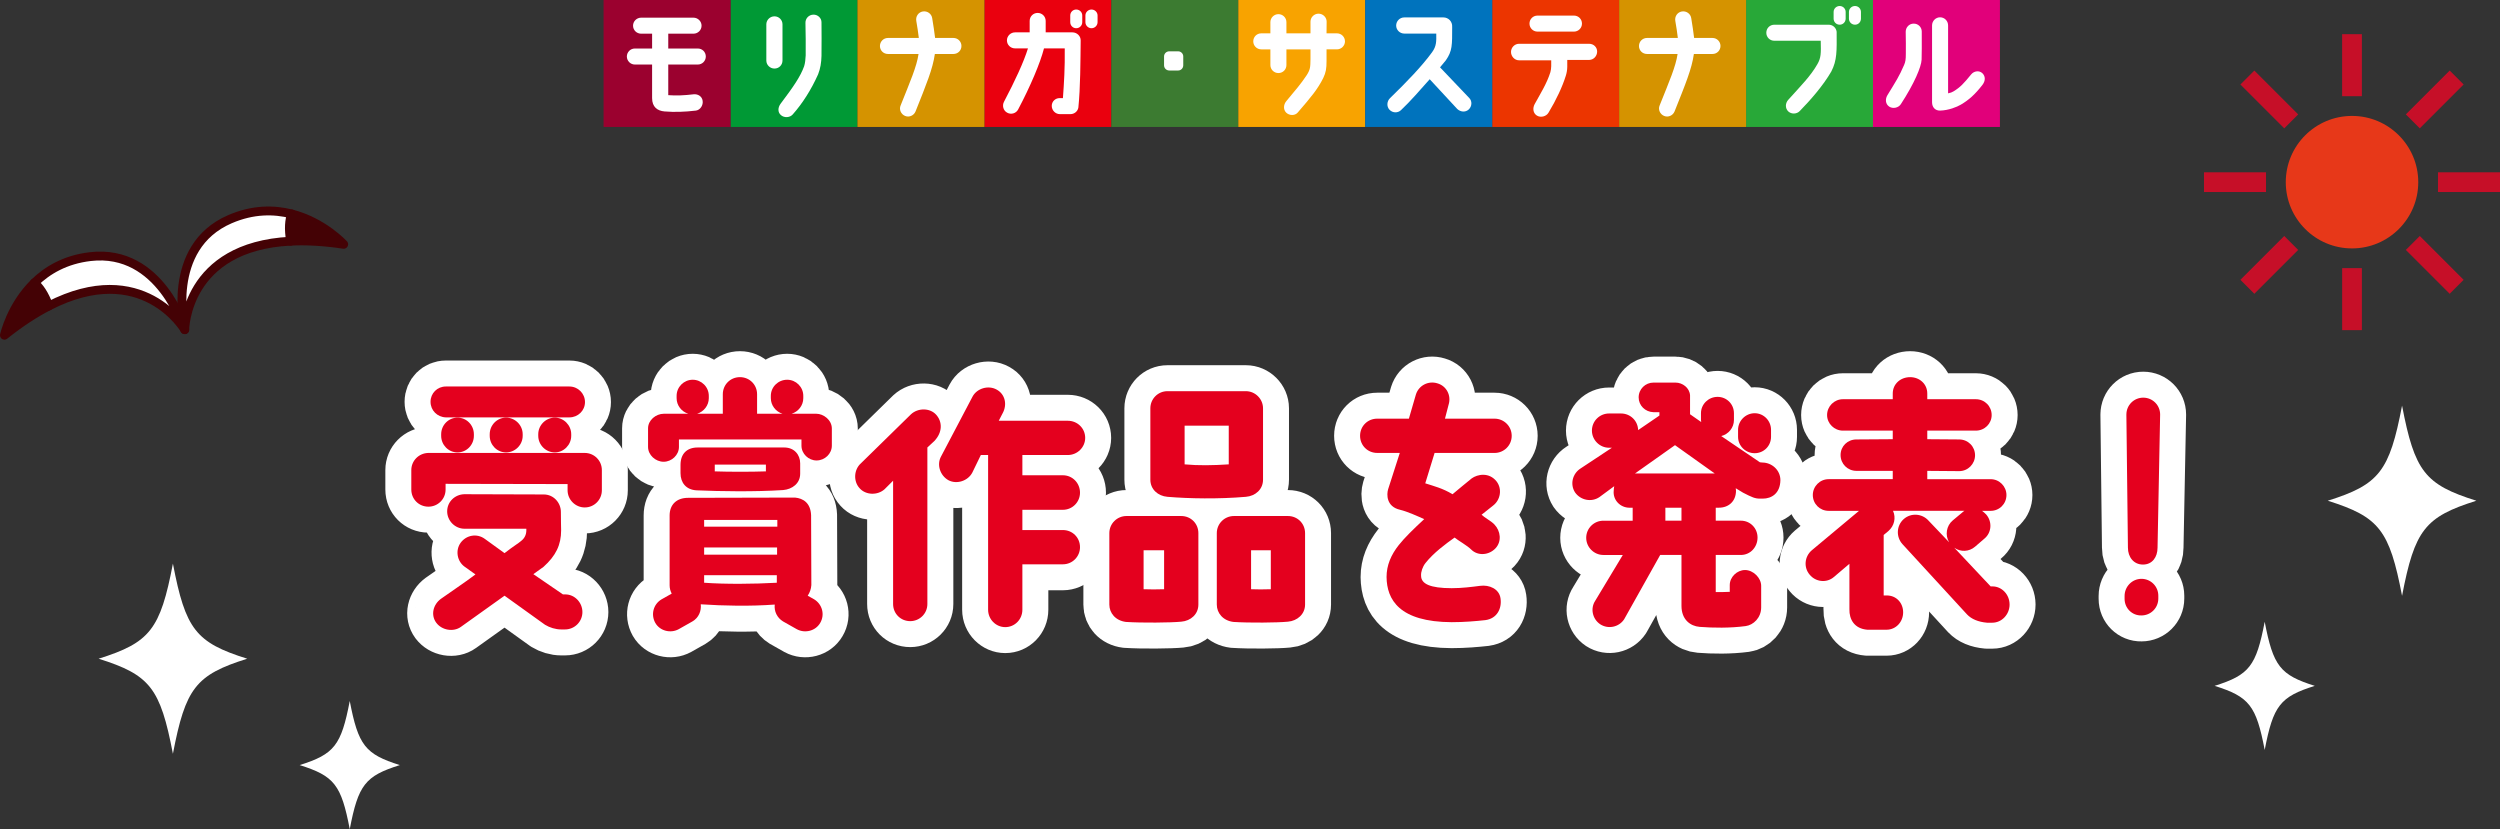 <?xml version="1.0" encoding="UTF-8"?>
<svg id="_レイヤー_2" data-name="レイヤー_2" xmlns="http://www.w3.org/2000/svg" viewBox="0 0 208.82 69.26">
  <rect x="0" y="0" width="208.82" height="69.26" fill="#333333" stroke="none"/>
  <defs>
    <style>
      .cls-1, .cls-2, .cls-3 {
        stroke-linecap: round;
        stroke-linejoin: round;
      }

      .cls-1, .cls-2, .cls-4 {
        fill: #fff;
      }

      .cls-1, .cls-3 {
        stroke: #440205;
        stroke-width: .74px;
      }

      .cls-5 {
        fill: #0073bd;
      }

      .cls-6 {
        fill: #e1007a;
      }

      .cls-2 {
        stroke: #fff;
        stroke-width: 4.337px;
      }

      .cls-7 {
        fill: #28a838;
      }

      .cls-3 {
        fill: #440205;
      }

      .cls-8 {
        fill: #ec3500;
      }

      .cls-9 {
        fill: #9b012f;
      }

      .cls-10 {
        fill: #f8a300;
      }

      .cls-11 {
        fill: #3c7b31;
      }

      .cls-12 {
        fill: #e4001e;
      }

      .cls-13 {
        fill: #ea000e;
      }

      .cls-14 {
        fill: #c60f28;
      }

      .cls-15 {
        fill: #d59300;
      }

      .cls-16 {
        fill: #e73819;
      }

      .cls-17 {
        fill: #009935;
      }
    </style>
  </defs>
  <g id="Design">
    <g>
      <g>
        <rect class="cls-7" x="145.848" y="0" width="10.604" height="10.604" transform="translate(156.451 -145.848) rotate(90)"/>
        <rect class="cls-6" x="156.446" y="0" width="10.604" height="10.604" transform="translate(167.049 -156.446) rotate(90)"/>
        <rect class="cls-13" x="82.226" y="0" width="10.604" height="10.604" transform="translate(92.83 -82.226) rotate(90)"/>
        <rect class="cls-11" x="92.83" y="0" width="10.604" height="10.604" transform="translate(103.434 -92.83) rotate(90)"/>
        <rect class="cls-17" x="61.019" y="0" width="10.604" height="10.604" transform="translate(71.623 -61.019) rotate(90)"/>
        <rect class="cls-8" x="124.64" y="0" width="10.604" height="10.604" transform="translate(135.244 -124.64) rotate(90)"/>
        <rect class="cls-15" x="71.623" y="0" width="10.604" height="10.604" transform="translate(82.226 -71.623) rotate(90)"/>
        <rect class="cls-15" x="135.244" y="0" width="10.604" height="10.604" transform="translate(145.848 -135.244) rotate(90)"/>
        <rect class="cls-10" x="103.433" y="0" width="10.604" height="10.604" transform="translate(103.433 114.037) rotate(-90)"/>
        <rect class="cls-5" x="114.037" y="0" width="10.604" height="10.604" transform="translate(114.037 124.641) rotate(-90)"/>
        <rect class="cls-9" x="50.416" y="0" width="10.604" height="10.604" transform="translate(50.416 61.019) rotate(-90)"/>
      </g>
      <g>
        <path class="cls-4" d="M54.469,4.052v-1.238h-.912c-.377,0-.68-.294-.68-.67,0-.365.303-.669.68-.669h4.363c.375,0,.68.304.68.669,0,.375-.305.67-.68.67h-2.102v1.238h2.467c.375,0,.67.294.67.67,0,.365-.295.669-.67.669h-2.467v2.557c.66.051,1.359.021,2.111-.071.365-.041.711.172.76.538.062.365-.191.771-.557.822-.924.112-1.797.142-2.629.071-.588-.051-1.035-.365-1.035-1.116v-2.801h-1.441c-.365,0-.668-.304-.668-.669,0-.375.303-.67.668-.67h1.441Z"/>
        <path class="cls-4" d="M65.36,5.057c0,.375-.295.67-.67.67-.365,0-.68-.294-.68-.67v-3.023c0-.366.305-.67.68-.67.365,0,.67.294.67.67v3.023ZM68.332,6.214c-.568,1.269-1.299,2.425-2.121,3.349-.242.274-.709.294-.984.051-.283-.244-.252-.639-.029-.944,1.086-1.44,1.664-2.283,1.969-3.135.08-.233.121-.639.131-.913.01-1.035,0-1.654-.02-2.709-.01-.375.283-.68.66-.69.365-.01.689.284.68.649,0,.66.02,1.918,0,2.791-.012.568-.092,1.055-.285,1.552Z"/>
        <path class="cls-4" d="M73.5,3.84c0-.366.295-.67.67-.67h2.578c-.051-.426-.123-.913-.213-1.431-.061-.375.182-.721.547-.781.365-.061.721.183.781.548.102.599.184,1.177.244,1.664h1.531c.377,0,.67.304.67.67,0,.375-.293.669-.67.669h-1.551c-.174,1.248-.711,2.537-1.613,4.8-.143.345-.539.518-.873.375-.346-.142-.518-.538-.375-.873.811-2.029,1.338-3.227,1.5-4.302h-2.557c-.375,0-.67-.294-.67-.669Z"/>
        <path class="cls-4" d="M83.863,8.497c.914-1.735,1.654-3.328,2-4.455h-1.076c-.375,0-.68-.294-.68-.669,0-.365.305-.67.68-.67h1.219v-.954c0-.375.293-.67.668-.67.367,0,.67.294.67.67v.954h2.232c.377,0,.701.305.691.68-.021,1.715-.021,3.927-.193,5.602-.051.314-.336.548-.66.548h-.883c-.375,0-.68-.314-.68-.69,0-.365.295-.649.66-.649h.273c.092-1.279.172-2.486.152-4.15h-1.734c-.314,1.218-1.127,3.146-2.162,5.104-.172.325-.588.447-.914.264-.324-.173-.436-.589-.264-.914ZM90.399,1.292v.558c0,.284-.223.508-.508.508-.273,0-.496-.224-.496-.508v-.558c0-.274.223-.497.496-.497.285,0,.508.223.508.497ZM91.678,1.292v.558c0,.284-.234.508-.508.508s-.508-.224-.508-.508v-.558c0-.274.234-.497.508-.497s.508.223.508.497Z"/>
        <path class="cls-4" d="M97.231,4.712c0-.233.193-.426.438-.426h.74c.232,0,.426.193.426.426v.741c0,.244-.193.436-.426.436h-.74c-.244,0-.438-.192-.438-.436v-.741Z"/>
        <path class="cls-4" d="M112.344,3.454c0,.365-.305.669-.67.669h-.871v.974c0,.629-.051.954-.275,1.421-.467.934-1.004,1.573-2.131,2.882-.242.284-.709.264-.973,0-.254-.264-.215-.68.029-.964.791-.954,1.197-1.41,1.695-2.161.293-.457.305-.669.314-1.309v-.842h-2.01v1.309c0,.375-.295.67-.67.67-.365,0-.67-.294-.67-.67v-1.309h-.76c-.375,0-.67-.304-.67-.669,0-.375.295-.67.67-.67h.76v-.934c0-.365.305-.669.67-.669.375,0,.67.304.67.669v.934h2.01v-.974c0-.365.305-.669.67-.669.375,0,.68.304.68.669l-.01.974h.871c.365,0,.67.294.67.67Z"/>
        <path class="cls-4" d="M116.061,9.167c-.252-.264-.223-.71.041-.964,1.451-1.411,2.68-2.689,3.521-3.846.365-.507.355-.893.346-1.552h-2.67c-.375,0-.68-.305-.68-.67,0-.375.305-.68.68-.68h3.268c.406,0,.762.335.73.802,0,1.512.021,1.989-.527,2.78,0,0-.182.223-.486.588l2.445,2.567c.254.264.223.7-.051.954-.273.254-.68.213-.955-.041l-2.303-2.486c-.75.842-1.613,1.847-2.404,2.587-.273.253-.701.233-.955-.041Z"/>
        <path class="cls-4" d="M126.211,4.337c0-.365.305-.68.67-.68h5.855c.375,0,.67.284.67.649,0,.375-.295.7-.67.7h-1.826v.579c0,.264-.061.558-.121.741-.275.893-.793,2.009-1.451,3.095-.193.314-.65.426-.965.233-.324-.203-.365-.609-.193-.943.539-.984,1.016-1.725,1.32-2.679.041-.142.07-.355.07-.507v-.487h-2.689c-.365,0-.67-.325-.67-.7ZM131.469,1.302c.375,0,.67.294.67.67,0,.365-.295.669-.67.669h-3.045c-.375,0-.67-.304-.67-.669,0-.375.295-.67.67-.67h3.045Z"/>
        <path class="cls-4" d="M136.901,3.84c0-.366.293-.67.67-.67h2.576c-.051-.426-.121-.913-.213-1.431-.061-.375.184-.721.549-.781.365-.061.721.183.781.548.102.599.182,1.177.242,1.664h1.533c.375,0,.67.304.67.67,0,.375-.295.669-.67.669h-1.553c-.172,1.248-.711,2.537-1.613,4.8-.143.345-.537.518-.873.375-.344-.142-.518-.538-.375-.873.812-2.029,1.34-3.227,1.502-4.302h-2.557c-.377,0-.67-.294-.67-.669Z"/>
        <path class="cls-4" d="M147.537,2.733c0-.375.295-.669.67-.669h4.535c.346,0,.629.253.67.588.01,1.604.041,2.375-.445,3.318-.67,1.167-1.746,2.395-2.639,3.308-.254.264-.701.274-.965.021-.264-.264-.242-.68,0-.954,1.086-1.208,1.867-1.979,2.445-2.993.295-.518.305-.873.275-1.948h-3.877c-.375,0-.67-.294-.67-.67ZM154.164.998v.558c0,.284-.225.507-.498.507-.283,0-.508-.223-.508-.507v-.558c0-.274.225-.497.508-.497.273,0,.498.223.498.497ZM155.442.998v.558c0,.284-.223.507-.496.507-.285,0-.508-.223-.508-.507v-.558c0-.274.223-.497.508-.497.273,0,.496.223.496.497Z"/>
        <path class="cls-4" d="M157.799,8.903c-.314-.213-.344-.619-.152-.943.742-1.218.975-1.553,1.4-2.537.111-.253.143-.466.143-.913,0-.73.01-1.004-.01-1.857,0-.375.295-.68.66-.68.375-.01.68.294.68.66,0,1.055.01,1.867-.012,2.354-.029.599-.598,1.968-1.734,3.714-.203.314-.67.406-.975.203ZM165.582,6.113c.264.253.273.629.01.974-.629.812-1.146,1.268-1.805,1.654-.326.193-1.016.477-1.736.497-.375.01-.67-.244-.67-.7V2.125c0-.375.305-.68.67-.68.375,0,.67.305.67.68v5.672c.203-.041.334-.091.447-.162.568-.345.852-.649,1.48-1.421.234-.284.66-.355.934-.101Z"/>
      </g>
    </g>
    <g>
      <g>
        <path class="cls-2" d="M35.766,37.833h13.075c.802,0,1.431.651,1.431,1.431v1.691c0,.781-.629,1.431-1.431,1.431-.781,0-1.432-.65-1.432-1.431v-.521l-10.19-.021v.477c0,.802-.65,1.431-1.432,1.431-.802,0-1.431-.628-1.431-1.431v-1.626c0-.78.629-1.409,1.409-1.431ZM47.562,34.863h-10.321c-.716-.022-1.279-.585-1.279-1.301s.563-1.279,1.279-1.279h10.321c.715,0,1.301.585,1.301,1.301s-.586,1.279-1.301,1.279ZM36.438,52.014c-.477-.65-.26-1.518.391-1.995.693-.499,1.908-1.301,2.884-2.038l-.911-.651c-.628-.455-.78-1.366-.325-1.995.478-.65,1.366-.802,2.017-.325l1.648,1.192c.78-.607,1.171-.824,1.388-1.019.281-.217.434-.521.434-.889v-.13h-5.161c-.802,0-1.452-.672-1.452-1.453,0-.802.65-1.41,1.431-1.431l6.635.021c.846,0,1.432.716,1.432,1.453,0,.628.021,1.539.021,1.539,0,1.214-.434,2.125-1.475,3.058l-.846.607,2.472,1.691h.195c.803,0,1.432.694,1.432,1.474,0,.802-.65,1.453-1.453,1.453h-.325c-.455,0-.954-.152-1.345-.391l-3.382-2.428-3.643,2.602c-.629.455-1.604.282-2.061-.347ZM38.216,34.884c.759,0,1.366.629,1.366,1.388v.13c0,.759-.607,1.388-1.366,1.388s-1.366-.629-1.366-1.388v-.13c0-.759.607-1.388,1.366-1.388ZM42.271,34.884c.759,0,1.388.629,1.388,1.388v.13c0,.759-.629,1.388-1.388,1.388s-1.366-.629-1.366-1.388v-.13c0-.759.607-1.388,1.366-1.388ZM47.713,36.272v.13c0,.759-.629,1.388-1.366,1.388-.759,0-1.388-.629-1.388-1.388v-.13c0-.759.629-1.388,1.388-1.388.737,0,1.366.629,1.366,1.388Z"/>
        <path class="cls-2" d="M68.203,38.462c-.672,0-1.258-.563-1.258-1.236v-.521h-10.234v.629c0,.672-.606,1.236-1.279,1.236s-1.301-.563-1.301-1.236v-1.561c0-.672.65-1.214,1.323-1.214h2.038c-.564-.173-.976-.694-.976-1.301v-.195c0-.737.606-1.344,1.344-1.344s1.345.607,1.345,1.344v.195c0,.607-.412,1.127-.976,1.301h2.146v-1.626c0-.802.629-1.431,1.431-1.431s1.432.629,1.432,1.431v1.626h2.124c-.563-.173-.976-.694-.976-1.301v-.195c0-.737.607-1.344,1.366-1.344.737,0,1.345.607,1.345,1.344v.195c0,.607-.412,1.127-.976,1.301h2.06c.607,0,1.301.521,1.301,1.236v1.431c0,.672-.585,1.236-1.279,1.236ZM58.532,50.474c.065.564-.173,1.127-.693,1.431l-1.149.65c-.672.369-1.561.152-1.951-.521-.391-.693-.174-1.561.521-1.973l.846-.477c-.108-.217-.174-.434-.174-.694v-5.833c0-.911.586-1.474,1.54-1.474,2.797,0,6.157-.022,8.933-.022.673.065,1.301.434,1.345,1.475l.021,5.833c-.021.325-.13.629-.304.889l.542.304c.673.412.911,1.279.499,1.973-.391.672-1.279.889-1.951.521l-1.149-.65c-.499-.304-.759-.846-.694-1.409-2.06.151-4.228.108-6.18-.022ZM58.186,40.956c-.889-.043-1.344-.65-1.344-1.431v-.694c0-.911.521-1.453,1.431-1.453h7.242c.824,0,1.322.607,1.322,1.323v.867c0,.802-.65,1.301-1.431,1.366-2.363.152-5.247.109-7.221.022ZM58.815,43.991h6.114v-.564h-6.114v.564ZM58.815,46.333h6.093v-.607h-6.093v.607ZM64.886,48.675v-.629h-6.071v.629c1.8.13,4.12.108,6.071,0ZM59.703,39.373c1.193.043,3.058.043,4.271,0v-.563h-4.271v.563Z"/>
        <path class="cls-2" d="M71.802,40.782c-.542-.585-.477-1.562.108-2.082l4.185-4.098c.586-.542,1.583-.542,2.104.043s.542,1.453-.152,2.19l-.585.542v13.075c0,.802-.65,1.431-1.431,1.431-.803,0-1.432-.629-1.432-1.431v-10.299l-.716.715c-.585.521-1.561.499-2.081-.086ZM83.749,34.516l-.325.629h5.768c.802,0,1.452.629,1.452,1.431,0,.78-.65,1.431-1.452,1.431h-3.795v1.691h3.383c.803,0,1.431.651,1.431,1.453,0,.78-.628,1.431-1.431,1.431h-3.383v1.691h3.383c.803,0,1.431.629,1.431,1.431,0,.78-.628,1.431-1.431,1.431h-3.383v3.794c0,.802-.629,1.453-1.431,1.453-.78,0-1.431-.65-1.431-1.453v-12.923h-.607l-.716,1.474c-.368.694-1.301.998-1.995.629-.693-.39-.997-1.301-.606-1.995l2.623-4.987c.369-.694,1.323-.976,2.017-.585.716.391.89,1.258.499,1.973Z"/>
        <path class="cls-2" d="M100.098,44.533v5.963c0,.802-.629,1.366-1.431,1.431-.889.087-3.274.108-4.618.022-.868-.108-1.388-.737-1.388-1.453v-5.963c0-.802.65-1.431,1.431-1.431h4.575c.802,0,1.431.629,1.431,1.431ZM97.235,45.965h-1.713v3.252c.478.021,1.171.021,1.713,0v-3.252ZM104.066,41.498c-2.276.195-4.748.152-6.548,0-.802-.065-1.431-.629-1.431-1.431v-5.962c0-.781.629-1.431,1.431-1.431h6.548c.781,0,1.432.65,1.432,1.431v5.962c0,.802-.629,1.366-1.432,1.431ZM102.635,35.557h-3.687v3.23c1.149.108,2.364.087,3.687,0v-3.23ZM109.01,44.533v5.963c0,.802-.65,1.366-1.432,1.431-.889.087-3.209.108-4.553.022-.867-.108-1.388-.737-1.388-1.453v-5.963c0-.802.65-1.431,1.431-1.431h4.51c.803,0,1.432.629,1.432,1.431ZM106.148,45.965h-1.648v3.252c.478.021,1.085.021,1.648,0v-3.252Z"/>
        <path class="cls-2" d="M126.27,36.403c0,.802-.65,1.431-1.432,1.431h-5.009l-.78,2.537c.737.238,1.453.412,2.276.911.499-.434,1.062-.867,1.604-1.323.478-.347,1.453-.542,2.082.26.477.629.325,1.54-.304,2.017-.325.26-.65.521-.954.759.217.217.846.564,1.062.802.542.564.629,1.431.108,1.995-.542.585-1.475.672-2.038.108-.325-.326-1.062-.737-1.388-.998-.759.542-1.734,1.257-2.429,2.125-.238.303-.39.737-.368,1.062,0,.672.737,1.041,2.559,1.041.867,0,1.691-.108,2.363-.195.78-.108,1.604.26,1.713,1.041.13.867-.304,1.691-1.258,1.821-.78.087-1.778.173-2.818.173-4.38-.021-5.421-1.886-5.442-3.772,0-.976.368-1.843,1.019-2.667.499-.629,1.236-1.345,2.125-2.168-.585-.26-1.388-.629-2.017-.781-1.149-.26-1.127-1.279-.997-1.713l.976-3.036h-1.887c-.802,0-1.431-.628-1.431-1.431s.629-1.431,1.431-1.431h2.646l.586-2.017c.238-.759,1.04-1.171,1.8-.932.759.217,1.17,1.019.932,1.778l-.304,1.171h4.142c.781,0,1.432.629,1.432,1.431Z"/>
        <path class="cls-2" d="M131.56,41.129c-.434-.672-.217-1.561.456-1.995l2.623-1.735h-.238c-.78,0-1.431-.65-1.431-1.431,0-.802.65-1.431,1.431-1.431h.997c.781,0,1.41.607,1.432,1.388l1.777-1.214v-.282h-.498c-.694-.022-1.236-.564-1.236-1.236,0-.694.563-1.236,1.236-1.236h1.843c.585,0,1.171.434,1.214,1.062v1.583l.933.65c0-.065-.021-.13-.021-.173v-.564c0-.759.629-1.366,1.388-1.366s1.366.607,1.366,1.366v.564c0,.65-.456,1.192-1.062,1.344l3.23,2.19.195.021c.802,0,1.518.629,1.518,1.475-.021,1.106-.737,1.54-1.475,1.54h-.217c-.434,0-.672-.108-1.431-.499l-.607-.369c0,.065.021.13.021.195,0,.911-.629,1.431-1.431,1.431h-.261v1.084h2.104c.78,0,1.388.629,1.388,1.41,0,.802-.607,1.453-1.388,1.453h-2.104v3.101c.369,0,.824,0,1.171-.021v-.564c0-.672.607-1.257,1.279-1.257s1.345.65,1.345,1.322v1.8c0,.867-.65,1.475-1.301,1.561-1.301.174-2.732.152-3.838.065-.78-.065-1.518-.607-1.518-1.756v-4.25h-1.778l-3.014,5.377c-.434.65-1.323.846-1.995.412-.65-.434-.846-1.323-.412-1.973l2.299-3.816h-1.627c-.78,0-1.431-.65-1.431-1.431,0-.802.65-1.431,1.431-1.431h2.45v-1.084h-.26c-.78,0-1.409-.65-1.322-1.431,0-.086.021-.282.043-.369l-1.236.911c-.672.456-1.582.26-2.038-.39ZM136.569,39.546h6.657l-3.317-2.363-3.34,2.363ZM140.45,42.408h-1.345v1.084h1.345v-1.084ZM147.931,35.904v.585c0,.759-.607,1.366-1.366,1.366s-1.388-.607-1.388-1.366v-.585c0-.759.629-1.388,1.388-1.388s1.366.629,1.366,1.388Z"/>
        <path class="cls-2" d="M167.857,50.496c0,.802-.629,1.518-1.453,1.518h-.434c-.737-.065-1.301-.304-1.67-.694l-5.398-5.876c-.542-.607-.499-1.54.108-2.082.606-.542,1.539-.477,2.081.13l1.713,1.8c-.347-.585-.238-1.366.304-1.821l.78-.65c.065-.065.131-.108.195-.152h-5.963c.261.585.108,1.258-.39,1.691l-.391.325v5.052h.261c.802,0,1.365.629,1.365,1.41,0,.802-.606,1.453-1.388,1.453h-1.604c-1.084-.087-1.518-.867-1.496-1.713v-3.794l-1.301,1.106c-.607.52-1.518.412-2.017-.195-.521-.607-.434-1.518.174-2.038l3.946-3.296h-2.537c-.737,0-1.322-.585-1.322-1.323,0-.715.585-1.323,1.322-1.323h5.355v-.694h-3.035c-.737,0-1.323-.585-1.323-1.322s.586-1.301,1.323-1.301l3.035-.021v-.716h-4.163c-.716,0-1.322-.585-1.322-1.301,0-.737.606-1.323,1.322-1.323h4.163v-.477c0-.802.65-1.366,1.453-1.366.78,0,1.431.563,1.431,1.366v.477h4.055c.737,0,1.323.585,1.323,1.323,0,.715-.586,1.301-1.323,1.301h-4.055v.716l2.667.021c.737,0,1.323.585,1.323,1.323,0,.715-.586,1.323-1.323,1.323l-2.667-.022v.694h5.291c.737,0,1.322.607,1.322,1.323,0,.737-.585,1.323-1.322,1.323h-.716c.13.087.238.195.347.304.521.607.456,1.518-.151,2.016l-.78.672c-.499.434-1.215.456-1.735.087l3.036,3.23h.151c.78,0,1.432.672,1.432,1.518Z"/>
        <path class="cls-2" d="M180.28,49.759v.238c0,.781-.629,1.41-1.409,1.41-.78.021-1.409-.607-1.409-1.388v-.239c0-.78.629-1.431,1.409-1.431s1.409.629,1.409,1.41ZM177.613,34.624c0-.78.629-1.409,1.409-1.409s1.41.629,1.41,1.409l-.217,11.124c0,.78-.435,1.409-1.215,1.409s-1.258-.629-1.258-1.409l-.13-11.124Z"/>
      </g>
      <g>
        <path class="cls-12" d="M35.766,37.833h13.075c.802,0,1.431.651,1.431,1.431v1.691c0,.781-.629,1.431-1.431,1.431-.781,0-1.432-.65-1.432-1.431v-.521l-10.19-.021v.477c0,.802-.65,1.431-1.432,1.431-.802,0-1.431-.628-1.431-1.431v-1.626c0-.78.629-1.409,1.409-1.431ZM47.562,34.863h-10.321c-.716-.022-1.279-.585-1.279-1.301s.563-1.279,1.279-1.279h10.321c.715,0,1.301.585,1.301,1.301s-.586,1.279-1.301,1.279ZM36.438,52.014c-.477-.65-.26-1.518.391-1.995.693-.499,1.908-1.301,2.884-2.038l-.911-.651c-.628-.455-.78-1.366-.325-1.995.478-.65,1.366-.802,2.017-.325l1.648,1.192c.78-.607,1.171-.824,1.388-1.019.281-.217.434-.521.434-.889v-.13h-5.161c-.802,0-1.452-.672-1.452-1.453,0-.802.65-1.41,1.431-1.431l6.635.021c.846,0,1.432.716,1.432,1.453,0,.628.021,1.539.021,1.539,0,1.214-.434,2.125-1.475,3.058l-.846.607,2.472,1.691h.195c.803,0,1.432.694,1.432,1.474,0,.802-.65,1.453-1.453,1.453h-.325c-.455,0-.954-.152-1.345-.391l-3.382-2.428-3.643,2.602c-.629.455-1.604.282-2.061-.347ZM38.216,34.884c.759,0,1.366.629,1.366,1.388v.13c0,.759-.607,1.388-1.366,1.388s-1.366-.629-1.366-1.388v-.13c0-.759.607-1.388,1.366-1.388ZM42.271,34.884c.759,0,1.388.629,1.388,1.388v.13c0,.759-.629,1.388-1.388,1.388s-1.366-.629-1.366-1.388v-.13c0-.759.607-1.388,1.366-1.388ZM47.713,36.272v.13c0,.759-.629,1.388-1.366,1.388-.759,0-1.388-.629-1.388-1.388v-.13c0-.759.629-1.388,1.388-1.388.737,0,1.366.629,1.366,1.388Z"/>
        <path class="cls-12" d="M68.203,38.462c-.672,0-1.258-.563-1.258-1.236v-.521h-10.234v.629c0,.672-.606,1.236-1.279,1.236s-1.301-.563-1.301-1.236v-1.561c0-.672.65-1.214,1.323-1.214h2.038c-.564-.173-.976-.694-.976-1.301v-.195c0-.737.606-1.344,1.344-1.344s1.345.607,1.345,1.344v.195c0,.607-.412,1.127-.976,1.301h2.146v-1.626c0-.802.629-1.431,1.431-1.431s1.432.629,1.432,1.431v1.626h2.124c-.563-.173-.976-.694-.976-1.301v-.195c0-.737.607-1.344,1.366-1.344.737,0,1.345.607,1.345,1.344v.195c0,.607-.412,1.127-.976,1.301h2.06c.607,0,1.301.521,1.301,1.236v1.431c0,.672-.585,1.236-1.279,1.236ZM58.532,50.474c.065.564-.173,1.127-.693,1.431l-1.149.65c-.672.369-1.561.152-1.951-.521-.391-.693-.174-1.561.521-1.973l.846-.477c-.108-.217-.174-.434-.174-.694v-5.833c0-.911.586-1.474,1.54-1.474,2.797,0,6.157-.022,8.933-.022.673.065,1.301.434,1.345,1.475l.021,5.833c-.021.325-.13.629-.304.889l.542.304c.673.412.911,1.279.499,1.973-.391.672-1.279.889-1.951.521l-1.149-.65c-.499-.304-.759-.846-.694-1.409-2.06.151-4.228.108-6.18-.022ZM58.186,40.956c-.889-.043-1.344-.65-1.344-1.431v-.694c0-.911.521-1.453,1.431-1.453h7.242c.824,0,1.322.607,1.322,1.323v.867c0,.802-.65,1.301-1.431,1.366-2.363.152-5.247.109-7.221.022ZM58.815,43.991h6.114v-.564h-6.114v.564ZM58.815,46.333h6.093v-.607h-6.093v.607ZM64.886,48.675v-.629h-6.071v.629c1.8.13,4.12.108,6.071,0ZM59.703,39.373c1.193.043,3.058.043,4.271,0v-.563h-4.271v.563Z"/>
        <path class="cls-12" d="M71.802,40.782c-.542-.585-.477-1.562.108-2.082l4.185-4.098c.586-.542,1.583-.542,2.104.043s.542,1.453-.152,2.19l-.585.542v13.075c0,.802-.65,1.431-1.431,1.431-.803,0-1.432-.629-1.432-1.431v-10.299l-.716.715c-.585.521-1.561.499-2.081-.086ZM83.749,34.516l-.325.629h5.768c.802,0,1.452.629,1.452,1.431,0,.78-.65,1.431-1.452,1.431h-3.795v1.691h3.383c.803,0,1.431.651,1.431,1.453,0,.78-.628,1.431-1.431,1.431h-3.383v1.691h3.383c.803,0,1.431.629,1.431,1.431,0,.78-.628,1.431-1.431,1.431h-3.383v3.794c0,.802-.629,1.453-1.431,1.453-.78,0-1.431-.65-1.431-1.453v-12.923h-.607l-.716,1.474c-.368.694-1.301.998-1.995.629-.693-.39-.997-1.301-.606-1.995l2.623-4.987c.369-.694,1.323-.976,2.017-.585.716.391.89,1.258.499,1.973Z"/>
        <path class="cls-12" d="M100.098,44.533v5.963c0,.802-.629,1.366-1.431,1.431-.889.087-3.274.108-4.618.022-.868-.108-1.388-.737-1.388-1.453v-5.963c0-.802.65-1.431,1.431-1.431h4.575c.802,0,1.431.629,1.431,1.431ZM97.235,45.965h-1.713v3.252c.478.021,1.171.021,1.713,0v-3.252ZM104.066,41.498c-2.276.195-4.748.152-6.548,0-.802-.065-1.431-.629-1.431-1.431v-5.962c0-.781.629-1.431,1.431-1.431h6.548c.781,0,1.432.65,1.432,1.431v5.962c0,.802-.629,1.366-1.432,1.431ZM102.635,35.557h-3.687v3.23c1.149.108,2.364.087,3.687,0v-3.23ZM109.01,44.533v5.963c0,.802-.65,1.366-1.432,1.431-.889.087-3.209.108-4.553.022-.867-.108-1.388-.737-1.388-1.453v-5.963c0-.802.65-1.431,1.431-1.431h4.51c.803,0,1.432.629,1.432,1.431ZM106.148,45.965h-1.648v3.252c.478.021,1.085.021,1.648,0v-3.252Z"/>
        <path class="cls-12" d="M126.27,36.403c0,.802-.65,1.431-1.432,1.431h-5.009l-.78,2.537c.737.238,1.453.412,2.276.911.499-.434,1.062-.867,1.604-1.323.478-.347,1.453-.542,2.082.26.477.629.325,1.54-.304,2.017-.325.26-.65.521-.954.759.217.217.846.564,1.062.802.542.564.629,1.431.108,1.995-.542.585-1.475.672-2.038.108-.325-.326-1.062-.737-1.388-.998-.759.542-1.734,1.257-2.429,2.125-.238.303-.39.737-.368,1.062,0,.672.737,1.041,2.559,1.041.867,0,1.691-.108,2.363-.195.78-.108,1.604.26,1.713,1.041.13.867-.304,1.691-1.258,1.821-.78.087-1.778.173-2.818.173-4.38-.021-5.421-1.886-5.442-3.772,0-.976.368-1.843,1.019-2.667.499-.629,1.236-1.345,2.125-2.168-.585-.26-1.388-.629-2.017-.781-1.149-.26-1.127-1.279-.997-1.713l.976-3.036h-1.887c-.802,0-1.431-.628-1.431-1.431s.629-1.431,1.431-1.431h2.646l.586-2.017c.238-.759,1.04-1.171,1.8-.932.759.217,1.17,1.019.932,1.778l-.304,1.171h4.142c.781,0,1.432.629,1.432,1.431Z"/>
        <path class="cls-12" d="M131.56,41.129c-.434-.672-.217-1.561.456-1.995l2.623-1.735h-.238c-.78,0-1.431-.65-1.431-1.431,0-.802.65-1.431,1.431-1.431h.997c.781,0,1.41.607,1.432,1.388l1.777-1.214v-.282h-.498c-.694-.022-1.236-.564-1.236-1.236,0-.694.563-1.236,1.236-1.236h1.843c.585,0,1.171.434,1.214,1.062v1.583l.933.65c0-.065-.021-.13-.021-.173v-.564c0-.759.629-1.366,1.388-1.366s1.366.607,1.366,1.366v.564c0,.65-.456,1.192-1.062,1.344l3.23,2.19.195.021c.802,0,1.518.629,1.518,1.475-.021,1.106-.737,1.54-1.475,1.54h-.217c-.434,0-.672-.108-1.431-.499l-.607-.369c0,.065.021.13.021.195,0,.911-.629,1.431-1.431,1.431h-.261v1.084h2.104c.78,0,1.388.629,1.388,1.41,0,.802-.607,1.453-1.388,1.453h-2.104v3.101c.369,0,.824,0,1.171-.021v-.564c0-.672.607-1.257,1.279-1.257s1.345.65,1.345,1.322v1.8c0,.867-.65,1.475-1.301,1.561-1.301.174-2.732.152-3.838.065-.78-.065-1.518-.607-1.518-1.756v-4.25h-1.778l-3.014,5.377c-.434.65-1.323.846-1.995.412-.65-.434-.846-1.323-.412-1.973l2.299-3.816h-1.627c-.78,0-1.431-.65-1.431-1.431,0-.802.65-1.431,1.431-1.431h2.45v-1.084h-.26c-.78,0-1.409-.65-1.322-1.431,0-.086.021-.282.043-.369l-1.236.911c-.672.456-1.582.26-2.038-.39ZM136.569,39.546h6.657l-3.317-2.363-3.34,2.363ZM140.45,42.408h-1.345v1.084h1.345v-1.084ZM147.931,35.904v.585c0,.759-.607,1.366-1.366,1.366s-1.388-.607-1.388-1.366v-.585c0-.759.629-1.388,1.388-1.388s1.366.629,1.366,1.388Z"/>
        <path class="cls-12" d="M167.857,50.496c0,.802-.629,1.518-1.453,1.518h-.434c-.737-.065-1.301-.304-1.67-.694l-5.398-5.876c-.542-.607-.499-1.54.108-2.082.606-.542,1.539-.477,2.081.13l1.713,1.8c-.347-.585-.238-1.366.304-1.821l.78-.65c.065-.065.131-.108.195-.152h-5.963c.261.585.108,1.258-.39,1.691l-.391.325v5.052h.261c.802,0,1.365.629,1.365,1.41,0,.802-.606,1.453-1.388,1.453h-1.604c-1.084-.087-1.518-.867-1.496-1.713v-3.794l-1.301,1.106c-.607.52-1.518.412-2.017-.195-.521-.607-.434-1.518.174-2.038l3.946-3.296h-2.537c-.737,0-1.322-.585-1.322-1.323,0-.715.585-1.323,1.322-1.323h5.355v-.694h-3.035c-.737,0-1.323-.585-1.323-1.322s.586-1.301,1.323-1.301l3.035-.021v-.716h-4.163c-.716,0-1.322-.585-1.322-1.301,0-.737.606-1.323,1.322-1.323h4.163v-.477c0-.802.65-1.366,1.453-1.366.78,0,1.431.563,1.431,1.366v.477h4.055c.737,0,1.323.585,1.323,1.323,0,.715-.586,1.301-1.323,1.301h-4.055v.716l2.667.021c.737,0,1.323.585,1.323,1.323,0,.715-.586,1.323-1.323,1.323l-2.667-.022v.694h5.291c.737,0,1.322.607,1.322,1.323,0,.737-.585,1.323-1.322,1.323h-.716c.13.087.238.195.347.304.521.607.456,1.518-.151,2.016l-.78.672c-.499.434-1.215.456-1.735.087l3.036,3.23h.151c.78,0,1.432.672,1.432,1.518Z"/>
        <path class="cls-12" d="M180.28,49.759v.238c0,.781-.629,1.41-1.409,1.41-.78.021-1.409-.607-1.409-1.388v-.239c0-.78.629-1.431,1.409-1.431s1.409.629,1.409,1.41ZM177.613,34.624c0-.78.629-1.409,1.409-1.409s1.41.629,1.41,1.409l-.217,11.124c0,.78-.435,1.409-1.215,1.409s-1.258-.629-1.258-1.409l-.13-11.124Z"/>
      </g>
    </g>
    <g>
      <g>
        <path class="cls-3" d="M.37,28.001c1.329-1.06,2.563-1.857,3.705-2.443-.369-1.002-.798-1.591-1.208-1.929-1.963,1.922-2.497,4.372-2.497,4.372Z"/>
        <path class="cls-1" d="M7.543,21.434c-2.089.243-3.598,1.139-4.676,2.195.41.338.839.927,1.208,1.929,7.843-4.019,11.356,1.98,11.356,1.98,0,0-1.998-6.789-7.888-6.104Z"/>
      </g>
      <g>
        <path class="cls-3" d="M28.707,20.408c-1.681-.254-3.148-.327-4.43-.263-.181-1.052-.104-1.776.082-2.275,2.66.683,4.349,2.537,4.349,2.537Z"/>
        <path class="cls-1" d="M19.211,18.307c1.93-.834,3.685-.812,5.147-.437-.186.498-.263,1.222-.082,2.275-8.801.441-8.845,7.393-8.845,7.393,0,0-1.665-6.879,3.779-9.231Z"/>
      </g>
    </g>
    <g>
      <circle class="cls-16" cx="196.459" cy="15.216" r="5.533"/>
      <rect class="cls-14" x="195.634" y="2.855" width="1.648" height="5.18"/>
      <rect class="cls-14" x="195.634" y="22.397" width="1.648" height="5.18" transform="translate(392.917 49.974) rotate(-180)"/>
      <rect class="cls-14" x="185.863" y="12.626" width="1.648" height="5.18" transform="translate(171.471 201.903) rotate(-90)"/>
      <rect class="cls-14" x="205.406" y="12.626" width="1.648" height="5.18" transform="translate(221.446 -191.014) rotate(90)"/>
      <rect class="cls-14" x="188.725" y="5.717" width="1.648" height="5.18" transform="translate(49.644 136.465) rotate(-45)"/>
      <rect class="cls-14" x="202.544" y="19.535" width="1.648" height="5.18" transform="translate(362.816 -106.033) rotate(135)"/>
      <rect class="cls-14" x="188.725" y="19.535" width="1.648" height="5.18" transform="translate(307.936 171.802) rotate(-135)"/>
      <rect class="cls-14" x="202.544" y="5.717" width="1.648" height="5.18" transform="translate(65.439 -141.37) rotate(45)"/>
    </g>
    <path class="cls-4" d="M20.649,55.021c-4.296,1.35-5.151,2.445-6.206,7.942-1.055-5.497-1.91-6.591-6.206-7.942,4.296-1.35,5.151-2.445,6.206-7.942,1.055,5.497,1.91,6.591,6.206,7.942Z"/>
    <path class="cls-4" d="M206.845,41.825c-4.296,1.35-5.151,2.445-6.206,7.942-1.055-5.497-1.91-6.591-6.206-7.942,4.296-1.35,5.151-2.445,6.206-7.942,1.055,5.497,1.91,6.591,6.206,7.942Z"/>
    <path class="cls-4" d="M33.398,63.906c-2.896.91-3.473,1.648-4.184,5.354-.711-3.706-1.288-4.444-4.184-5.354,2.896-.91,3.473-1.648,4.184-5.354.711,3.706,1.288,4.444,4.184,5.354Z"/>
    <path class="cls-4" d="M193.35,57.288c-2.896.91-3.473,1.648-4.184,5.354-.711-3.706-1.288-4.444-4.184-5.354,2.896-.91,3.473-1.648,4.184-5.354.711,3.706,1.288,4.444,4.184,5.354Z"/>
  </g>
</svg>